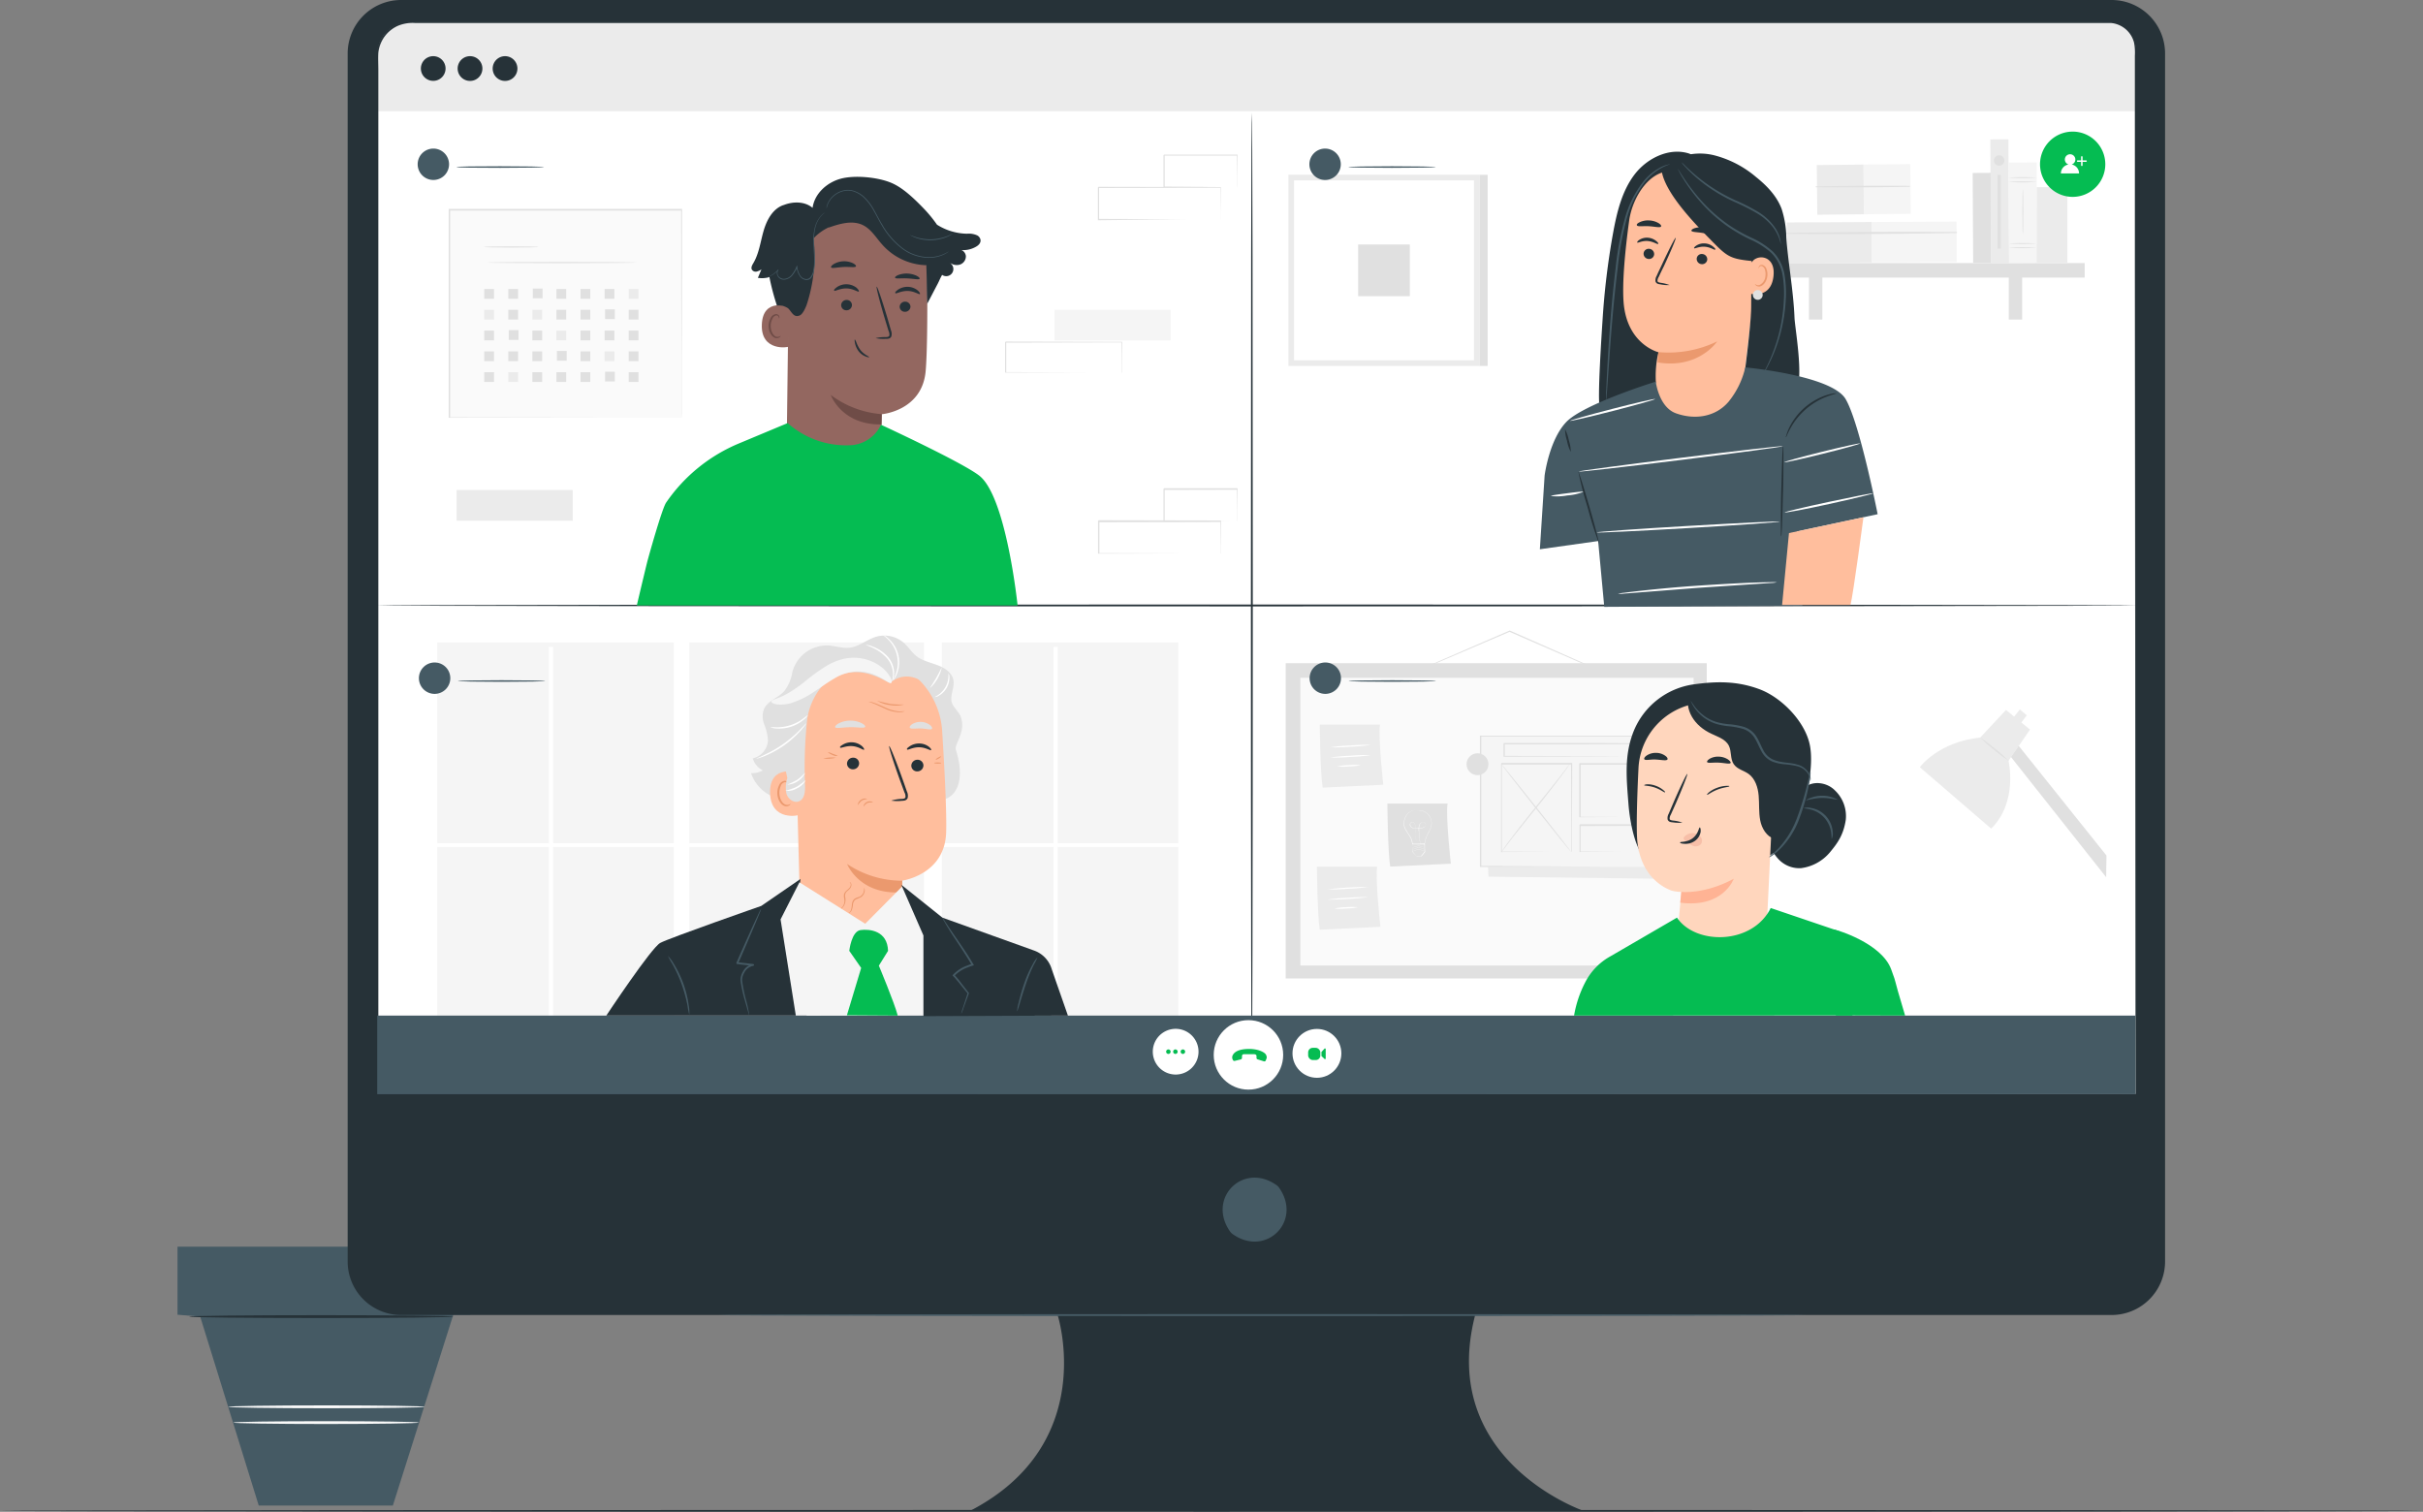 <?xml version="1.0" encoding="UTF-8"?> <svg xmlns="http://www.w3.org/2000/svg" viewBox="0 0 679.38 423.87"><rect x="0" y="0" width="679.38" height="423.87" fill="#808080" stroke="none"/> <defs> <style>.cls-1{fill:#263238;}.cls-2{fill:#455a64;}.cls-3{fill:#fafafa;}.cls-4{fill:#fff;}.cls-5{fill:#ebebeb;}.cls-6{fill:#e0e0e0;}.cls-7{fill:#f5f5f5;}.cls-8{fill:#05bc52;}.cls-9{fill:#ffd6bd;}.cls-10{fill:#ffb394;}.cls-11{fill:#f7bfa8;}.cls-12{fill:#ffbe9d;}.cls-13{fill:#eb996e;}.cls-14{fill:#936760;}.cls-15{fill:#6f4c47;}</style> </defs> <title>Ресурс 91</title> <g id="Слой_2" data-name="Слой 2"> <g id="Plant"> <path class="cls-1" d="M679.38,423.61c0,.15-152.1.26-339.67.26S0,423.76,0,423.61s152.06-.26,339.71-.26S679.38,423.47,679.38,423.61Z"></path> <polygon class="cls-2" points="131.87 349.54 131.87 368.62 127.1 368.62 110.15 422.13 72.55 422.13 56.13 369.15 49.77 368.62 49.77 349.54 131.87 349.54"></polygon> <path class="cls-1" d="M53,369.15c0,.22,16.6.4,37.07.4s37.08-.18,37.08-.4-16.59-.4-37.08-.4S53,368.93,53,369.15Z"></path> <path class="cls-3" d="M65.43,398.86c0,.22,11.65.4,26,.4s26-.18,26-.4-11.65-.39-26-.39S65.43,398.64,65.43,398.86Z"></path> <path class="cls-3" d="M64,394.44c0,.22,12.34.4,27.56.4s27.57-.18,27.57-.4-12.34-.4-27.57-.4S64,394.22,64,394.44Z"></path> <path class="cls-1" d="M592.06,0H112.48a15,15,0,0,0-15,15V353.7a15,15,0,0,0,15,15H296.54s11.71,36.2-24.58,54.93h172.1s-41-14.05-30.44-54.93H592.06a15,15,0,0,0,15-15V15A15,15,0,0,0,592.06,0Z"></path> <path class="cls-2" d="M358.67,333.05c6.53,9.32-3.68,19.53-13,13a3.38,3.38,0,0,1-.8-.8c-6.5-9.32,3.69-19.52,13-13A3,3,0,0,1,358.67,333.05Z"></path> <path class="cls-4" d="M115.47,6.21H589.08a9.7,9.7,0,0,1,9.7,9.7v290.8a0,0,0,0,1,0,0h-493a0,0,0,0,1,0,0V15.9A9.7,9.7,0,0,1,115.47,6.21Z"></path> <path class="cls-5" d="M114.92,6.21H591.26a7.52,7.52,0,0,1,7.52,7.52V31.18a0,0,0,0,1,0,0h-493a0,0,0,0,1,0,0V15.36A9.15,9.15,0,0,1,114.92,6.21Z"></path> <path class="cls-1" d="M124.93,19.21a3.46,3.46,0,1,1-3.46-3.46A3.46,3.46,0,0,1,124.93,19.21Z"></path> <path class="cls-1" d="M135.26,19.21a3.47,3.47,0,1,1-3.46-3.46A3.46,3.46,0,0,1,135.26,19.21Z"></path> <path class="cls-1" d="M145.08,19.21a3.47,3.47,0,1,1-3.47-3.46A3.47,3.47,0,0,1,145.08,19.21Z"></path> <path class="cls-2" d="M506.32,368.72c0,.16-68.24.29-152.41.29s-152.42-.13-152.42-.29,68.23-.28,152.42-.28S506.32,368.56,506.32,368.72Z"></path> <path class="cls-6" d="M449.88,188.58s-.05,0-.14,0l-.4-.16-1.53-.63-5.59-2.39-18.38-8-.64-.28h.13l-18,7.7-5.45,2.29-1.48.61-.53.19a3.59,3.59,0,0,1,.5-.25l1.46-.67,5.41-2.38,18-7.8.07,0,.07,0,.63.28,18.35,8.1,5.54,2.49,1.5.69.39.19Z"></path> <rect class="cls-6" x="360.49" y="185.94" width="118.07" height="88.4"></rect> <rect class="cls-3" x="364.61" y="190.05" width="110.25" height="80.66"></rect> <path class="cls-6" d="M389,225.3s.11,13.54.8,17.67l17-.81s-1.49-13.31-.92-16.86Z"></path> <path class="cls-4" d="M397.33,227.21h.25a4.71,4.71,0,0,1,.7,0,3.89,3.89,0,0,1,1.08.32,3.56,3.56,0,0,1,1.18.93,3.66,3.66,0,0,1,.63,3.74,6.41,6.41,0,0,1-.47,1c-.19.35-.39.69-.55,1.06a9.05,9.05,0,0,0-.68,2.41v.06h0l-1.68,0-1.76,0h-.06v-.07a5,5,0,0,0-.81-2.32c-.2-.35-.43-.67-.64-1a11.07,11.07,0,0,1-.59-1,3.2,3.2,0,0,1-.27-2.06,4.45,4.45,0,0,1,.66-1.7,3.17,3.17,0,0,1,1.1-1,4,4,0,0,1,1-.4,4.63,4.63,0,0,1,.7-.12h.18l-.18,0a4.53,4.53,0,0,0-.68.13,4.14,4.14,0,0,0-1,.42,3.14,3.14,0,0,0-1.06,1,4.23,4.23,0,0,0-.63,1.66,3.17,3.17,0,0,0,.27,2c.16.32.38.62.59,1s.44.65.64,1a5.08,5.08,0,0,1,.84,2.38l-.06-.06,1.76,0,1.67,0-.06.06a9.26,9.26,0,0,1,.7-2.45,11.76,11.76,0,0,1,.55-1.06,5.62,5.62,0,0,0,.48-1,3.91,3.91,0,0,0,.18-2,3.87,3.87,0,0,0-.78-1.6,3.44,3.44,0,0,0-1.14-.93,3.78,3.78,0,0,0-1.05-.33,5.93,5.93,0,0,0-.7-.06h-.25Z"></path> <path class="cls-4" d="M398.2,236.64v0l0-.16c0-.14-.06-.34-.1-.6-.07-.53-.19-1.29-.26-2.24,0-.24,0-.49-.05-.75s0-.53,0-.81a2.33,2.33,0,0,1,.19-.85,1.29,1.29,0,0,1,.65-.65.85.85,0,0,1,.92.18.6.6,0,0,1,.2.46.85.85,0,0,1-.17.49,1.2,1.2,0,0,1-.41.33,1.78,1.78,0,0,1-.51.16,5.31,5.31,0,0,1-1.07.13,6.51,6.51,0,0,1-1.08-.05,2.29,2.29,0,0,1-.51-.15,1.18,1.18,0,0,1-.42-.31,1,1,0,0,1-.25-.45.78.78,0,0,1,.06-.5.7.7,0,0,1,.35-.35.69.69,0,0,1,.49,0,.9.9,0,0,1,.36.31,1.4,1.4,0,0,1,.18.42,4.4,4.4,0,0,1,.08.87q0,.84.09,1.56c0,.95.08,1.71.11,2.25,0,.26,0,.47,0,.61v.16s0-.09,0-.16l0-.61c0-.53-.08-1.3-.13-2.25q0-.72-.09-1.56a4.91,4.91,0,0,0-.09-.85,1,1,0,0,0-.17-.41.87.87,0,0,0-.34-.29.58.58,0,0,0-.45,0,.64.64,0,0,0-.33.32.75.75,0,0,0,0,.47.9.9,0,0,0,.23.43,1.6,1.6,0,0,0,.91.44,7.6,7.6,0,0,0,1.07,0,5.3,5.3,0,0,0,1.06-.13,1.82,1.82,0,0,0,.5-.16,1.19,1.19,0,0,0,.39-.31.8.8,0,0,0,.16-.46.62.62,0,0,0-.18-.43.83.83,0,0,0-.87-.17,1.29,1.29,0,0,0-.63.63,2.39,2.39,0,0,0-.19.83c0,.28,0,.55,0,.81s0,.51,0,.74c.07.95.17,1.72.24,2.24l.09.61,0,.16Z"></path> <path class="cls-4" d="M396,236.73s0,.21,0,.57.05.9.08,1.47l0,0,1.15,1.32-.06,0,1.32-.07-.06,0q.33-.39.66-.81l.33-.4,0,0c0-.77,0-1.5-.05-2.17l.08.07-2.47,0h-.72a1.11,1.11,0,0,1-.26,0l.23,0,.7,0,2.51-.09h.07v.07c0,.67,0,1.41.07,2.18v0l0,0-.33.4q-.33.42-.66.81l0,0h0l-1.33.07h0l0,0L396,238.81v0c0-.58,0-1.09,0-1.51A4.14,4.14,0,0,1,396,236.73Z"></path> <path class="cls-4" d="M399.38,238.65l-.13-.06-.34-.13a3.29,3.29,0,0,0-1.19-.19,3.45,3.45,0,0,0-1.18.26,2.23,2.23,0,0,0-.34.16l-.12.06s0,0,.11-.08l.33-.18a3.55,3.55,0,0,1,1.19-.27,3.31,3.31,0,0,1,1.21.2l.34.15C399.34,238.62,399.38,238.64,399.38,238.65Z"></path> <path class="cls-4" d="M399.38,238.12l-.13-.06-.34-.13a3.31,3.31,0,0,0-1.19-.18,3.35,3.35,0,0,0-1.19.25l-.33.16-.12.06.11-.08a2.44,2.44,0,0,1,.33-.17,3.12,3.12,0,0,1,2.4-.08,2.23,2.23,0,0,1,.34.16Z"></path> <path class="cls-4" d="M399.35,237.61s-.05,0-.13-.05l-.34-.14a3.61,3.61,0,0,0-1.2-.18,3.56,3.56,0,0,0-1.18.26l-.33.15-.12.06a.46.46,0,0,1,.11-.07,2.89,2.89,0,0,1,.33-.18,3.08,3.08,0,0,1,1.19-.27,3.31,3.31,0,0,1,1.21.2l.34.15Z"></path> <path class="cls-5" d="M370.05,203.16s.12,13.54.81,17.67l17-.8s-1.49-13.31-.92-16.87Z"></path> <path class="cls-4" d="M384.36,208.85a49.42,49.42,0,0,1-5.69.51,48.42,48.42,0,0,1-5.71.17,50,50,0,0,1,5.69-.51A48.45,48.45,0,0,1,384.36,208.85Z"></path> <path class="cls-4" d="M384.37,211.72a48.81,48.81,0,0,1-5.69.5,49.93,49.93,0,0,1-5.71.18,49.42,49.42,0,0,1,5.69-.51A46,46,0,0,1,384.37,211.72Z"></path> <path class="cls-4" d="M381.48,214.53a15.63,15.63,0,0,1-3.24.36,16,16,0,0,1-3.25,0,16.31,16.31,0,0,1,3.23-.36A16.07,16.07,0,0,1,381.48,214.53Z"></path> <path class="cls-5" d="M369.25,243s.11,13.54.8,17.67l17-.81s-1.49-13.31-.91-16.86Z"></path> <path class="cls-4" d="M383.56,248.68a47.15,47.15,0,0,1-5.69.51,49.91,49.91,0,0,1-5.71.18,98.72,98.72,0,0,1,11.4-.69Z"></path> <path class="cls-4" d="M383.56,251.55a98.72,98.72,0,0,1-11.39.69,49.39,49.39,0,0,1,5.68-.51A49.93,49.93,0,0,1,383.56,251.55Z"></path> <path class="cls-4" d="M380.68,254.37a16.62,16.62,0,0,1-3.24.36,16.1,16.1,0,0,1-3.26,0,15.75,15.75,0,0,1,3.24-.36A16.1,16.1,0,0,1,380.68,254.37Z"></path> <polygon class="cls-5" points="415.66 206.75 417.34 245.8 466.1 246.39 463.91 207.26 415.66 206.75"></polygon> <rect class="cls-7" x="415.09" y="206.47" width="48.43" height="36.57"></rect> <path class="cls-6" d="M463.52,243s0-.24,0-.68,0-1.1,0-2c0-1.72,0-4.21,0-7.4,0-6.38,0-15.5-.07-26.54l.13.14-48.42,0h0l.17-.17c0,13.15,0,25.6,0,36.57l-.15-.15L450,243l9.93,0,2.64,0H460l-9.9,0-35,.08h-.15V243c0-11,0-23.42,0-36.57v-.17h.17l48.42,0h.14v.14c0,11.07-.05,20.23-.07,26.62,0,3.18,0,5.67,0,7.37,0,.84,0,1.48,0,1.93S463.52,243,463.52,243Z"></path> <rect class="cls-7" x="420.94" y="214.22" width="19.63" height="24.71"></rect> <path class="cls-6" d="M440.57,238.92a.55.55,0,0,1,0-.12v-.35c0-.33,0-.78,0-1.35,0-1.2,0-2.91,0-5.07,0-4.35,0-10.51-.07-17.81l.15.15H420.94l.16-.16h0v13.11c0,4.15,0,8,0,11.57l-.13-.13,14.21.07,4,0,1.06,0h.37a2.14,2.14,0,0,1-.34,0h-1l-3.95,0-14.3.07h-.14v-.14c0-3.53,0-7.42,0-11.57,0-2.07,0-4.21,0-6.41v-6.7h0l.17-.17,19.63,0h.15v.15c0,7.34-.06,13.53-.08,17.9,0,2.15,0,3.85,0,5,0,.56,0,1,0,1.32v.34C440.57,238.89,440.57,238.93,440.57,238.92Z"></path> <rect class="cls-7" x="421.69" y="208.56" width="37.62" height="3.56"></rect> <path class="cls-6" d="M459.31,212.12a2.17,2.17,0,0,1,0-.24c0-.17,0-.4,0-.69,0-.62,0-1.5,0-2.63l.07.07c-6.34.06-20.81.1-37.62.1h0l.17-.17h0v1.78c0,.6,0,1.19,0,1.75l-.16-.16,26.67.07,8,.05,2.18,0h.77s-.05,0-.18,0l-.55,0-2.14,0-8,.05-26.79.07h-.17v-3.7h0c.08-.07-.16.17.17-.16h0c16.81,0,31.28,0,37.62.1h.07v.06c0,1.15,0,2,0,2.67,0,.28,0,.5,0,.67S459.32,212.13,459.31,212.12Z"></path> <rect class="cls-7" x="442.97" y="214.22" width="16.34" height="14.89"></rect> <path class="cls-6" d="M459.31,229.11s0-.11,0-.29,0-.47,0-.81c0-.73,0-1.75,0-3,0-2.62,0-6.32-.07-10.76l.14.14-16.34,0s.32-.31.17-.16h0v4c0,1.3,0,2.59,0,3.84,0,2.5,0,4.86,0,7.05L443,229l11.79.07,3.34,0,.89,0a2,2,0,0,1,.32,0H459l-.87,0-3.31,0-11.88.07h-.14v-.14c0-2.19,0-4.55,0-7.05v-7.83h0l.16-.17,16.34,0h.14v.15c0,4.47-.05,8.2-.07,10.85,0,1.27,0,2.28,0,3v.78A1.33,1.33,0,0,1,459.31,229.11Z"></path> <rect class="cls-7" x="442.97" y="231.44" width="16.34" height="7.48"></rect> <path class="cls-6" d="M459.31,238.92s0-.19,0-.54,0-.88,0-1.5c0-1.32,0-3.17-.07-5.44l.12.12-16.34.05.17-.17h0v3.83c0,1.25,0,2.46,0,3.62l-.16-.15,11.69.07,3.4,0,.92,0,.33,0a.83.83,0,0,1-.29,0l-.89,0-3.37,0-11.79.07h-.16v-7.61h0s.31-.31.16-.17l16.34,0h.12v.12c0,2.3-.05,4.17-.06,5.51,0,.62,0,1.11,0,1.48A2.83,2.83,0,0,1,459.31,238.92Z"></path> <path class="cls-4" d="M440.08,214.26c-6.07,8.39-13.07,16.27-19.14,24.66"></path> <path class="cls-6" d="M420.94,238.92a1,1,0,0,1,.16-.27l.51-.75c.45-.66,1.12-1.58,2-2.71,1.68-2.27,4.1-5.34,6.8-8.7s5.14-6.41,6.88-8.64l2.05-2.64c.22-.29.41-.52.56-.71s.2-.25.21-.24,0,.1-.16.27l-.51.76c-.45.65-1.12,1.57-2,2.71-1.68,2.27-4.1,5.34-6.8,8.7s-5.14,6.4-6.88,8.63L421.71,238l-.56.72C421,238.85,421,238.93,420.94,238.92Z"></path> <line class="cls-4" x1="420.94" y1="214.22" x2="440.57" y2="238.92"></line> <path class="cls-6" d="M440.57,238.92c-.07.06-4.53-5.42-9.95-12.25s-9.76-12.4-9.68-12.45,4.52,5.42,9.94,12.25S440.64,238.87,440.57,238.92Z"></path> <circle class="cls-6" cx="414.27" cy="214.27" r="3.07"></circle> <path class="cls-6" d="M467.57,206.81a3.07,3.07,0,1,1-3.07-3.07A3.07,3.07,0,0,1,467.57,206.81Z"></path> <rect class="cls-7" x="122.6" y="237.48" width="31.3" height="62.05"></rect> <rect class="cls-7" x="155.1" y="237.48" width="33.82" height="62.05"></rect> <polygon class="cls-7" points="193.26 236.41 228.88 236.41 228.88 181.37 230.08 181.37 230.08 236.41 259.07 236.41 259.07 180.15 193.26 180.15 193.26 236.41"></polygon> <rect class="cls-7" x="230.08" y="237.48" width="28.99" height="62.05"></rect> <polygon class="cls-7" points="153.9 236.41 153.9 181.37 155.1 181.37 155.1 236.41 188.93 236.41 188.93 180.15 122.6 180.15 122.6 236.41 153.9 236.41"></polygon> <rect class="cls-7" x="193.26" y="237.48" width="35.62" height="62.05"></rect> <rect class="cls-7" x="264.08" y="237.48" width="31.3" height="62.05"></rect> <rect class="cls-7" x="296.58" y="237.48" width="33.82" height="62.05"></rect> <polygon class="cls-7" points="295.38 236.41 295.38 181.37 296.58 181.37 296.58 236.41 330.4 236.41 330.4 180.15 264.08 180.15 264.08 236.41 295.38 236.41"></polygon> <rect class="cls-6" x="553.18" y="48.52" width="5.07" height="25.24" transform="translate(-0.32 2.97) rotate(-0.31)"></rect> <rect class="cls-5" x="509.21" y="48.61" width="13.13" height="13.93" transform="matrix(1, -0.01, 0.01, 1, -0.29, 2.76)"></rect> <rect class="cls-7" x="522.28" y="48.54" width="13.13" height="13.93" transform="matrix(1, -0.01, 0.01, 1, -0.29, 2.83)"></rect> <path class="cls-6" d="M509.19,52.5q13.09.11,26.21-.13a.14.14,0,0,0,0-.27c-8.72-.05-17.47,0-26.2.16a.12.12,0,0,0,0,.24Z"></path> <rect class="cls-5" x="501.01" y="62.34" width="23.86" height="11.35" transform="translate(-0.36 2.75) rotate(-0.31)"></rect> <rect class="cls-7" x="524.76" y="62.21" width="23.86" height="11.35" transform="translate(-0.36 2.88) rotate(-0.31)"></rect> <path class="cls-6" d="M501,65.56c15.85.18,31.76,0,47.61-.23a.14.14,0,0,0,0-.28C532.75,65,516.85,65,501,65.32a.12.12,0,1,0,0,.24Z"></path> <rect class="cls-6" x="492.07" y="73.76" width="92.45" height="4.07"></rect> <rect class="cls-6" x="507.21" y="75.72" width="3.75" height="13.88"></rect> <rect class="cls-6" x="563.24" y="75.72" width="3.75" height="13.88"></rect> <rect class="cls-5" x="558.15" y="39.11" width="5.07" height="34.71" transform="translate(-0.29 3) rotate(-0.31)"></rect> <rect class="cls-7" x="563.25" y="45.58" width="7.88" height="28.13" transform="translate(-0.31 3.05) rotate(-0.31)"></rect> <path class="cls-6" d="M571,51a55.51,55.51,0,0,1-7.88,0A55.51,55.51,0,0,1,571,51Z"></path> <path class="cls-6" d="M571,49.8a55.51,55.51,0,0,1-7.88,0,55.51,55.51,0,0,1,7.88,0Z"></path> <path class="cls-6" d="M571,69.46a59.77,59.77,0,0,1-7.88,0,55.51,55.51,0,0,1,7.88,0Z"></path> <path class="cls-6" d="M571,68.28a59.77,59.77,0,0,1-7.88,0,55.51,55.51,0,0,1,7.88,0Z"></path> <path class="cls-6" d="M567.19,65.7c-.08,0-.14-2.84-.14-6.34s.06-6.34.14-6.34.13,2.84.13,6.34S567.26,65.7,567.19,65.7Z"></path> <rect class="cls-5" x="571.09" y="52.47" width="8.58" height="21.23"></rect> <path class="cls-6" d="M562,45a1.46,1.46,0,1,1-1.46-1.46A1.46,1.46,0,0,1,562,45Z"></path> <rect class="cls-6" x="560.07" y="49.04" width="0.9" height="20.65"></rect> <rect class="cls-3" x="126" y="58.9" width="65.1" height="58.24"></rect> <path class="cls-6" d="M191.1,117.14s0-.37,0-1.08,0-1.76,0-3.12c0-2.74,0-6.73,0-11.83C191,90.94,191,76.4,191,58.9l.15.14-65.1,0h0l.17-.17c0,21.19,0,41.13,0,58.24L126,117l47.09.07,13.28,0,3.51,0h0l-3.49,0-13.25,0-47.18.07h-.15v-.15c0-17.11,0-37,0-58.24v-.18H126l65.1,0h.15v.15c0,17.54-.06,32.11-.08,42.31,0,5.08,0,9.06,0,11.79,0,1.35,0,2.38,0,3.09S191.1,117.14,191.1,117.14Z"></path> <path class="cls-6" d="M151,69.24c0,.1-3.43.18-7.65.18s-7.66-.08-7.66-.18,3.43-.17,7.66-.17S151,69.15,151,69.24Z"></path> <path class="cls-6" d="M178.55,73.62c0,.09-9.42.17-21,.17s-21-.08-21-.17,9.41-.18,21-.18S178.55,73.52,178.55,73.62Z"></path> <rect class="cls-6" x="135.77" y="81.03" width="2.74" height="2.74"></rect> <rect class="cls-6" x="142.52" y="81.03" width="2.74" height="2.74"></rect> <rect class="cls-6" x="149.39" y="80.9" width="2.74" height="2.74"></rect> <rect class="cls-6" x="156.02" y="81.03" width="2.74" height="2.74"></rect> <rect class="cls-6" x="162.77" y="81.03" width="2.74" height="2.74"></rect> <rect class="cls-6" x="169.52" y="81.03" width="2.74" height="2.74"></rect> <rect class="cls-5" x="176.28" y="81.03" width="2.74" height="2.74"></rect> <rect class="cls-5" x="135.77" y="86.86" width="2.74" height="2.74"></rect> <rect class="cls-6" x="142.52" y="86.86" width="2.74" height="2.74"></rect> <rect class="cls-5" x="149.27" y="86.86" width="2.74" height="2.74"></rect> <rect class="cls-6" x="156.02" y="86.86" width="2.74" height="2.74"></rect> <rect class="cls-6" x="162.77" y="86.86" width="2.74" height="2.74"></rect> <rect class="cls-6" x="169.65" y="86.73" width="2.74" height="2.74"></rect> <rect class="cls-6" x="176.28" y="86.86" width="2.74" height="2.74"></rect> <rect class="cls-6" x="135.77" y="92.69" width="2.74" height="2.74"></rect> <rect class="cls-6" x="142.64" y="92.56" width="2.74" height="2.74"></rect> <rect class="cls-6" x="149.27" y="92.69" width="2.74" height="2.74"></rect> <rect class="cls-5" x="156.02" y="92.69" width="2.74" height="2.74"></rect> <rect class="cls-6" x="162.77" y="92.69" width="2.74" height="2.74"></rect> <rect class="cls-6" x="169.52" y="92.69" width="2.74" height="2.74"></rect> <rect class="cls-6" x="176.28" y="92.69" width="2.74" height="2.74"></rect> <rect class="cls-6" x="135.77" y="98.52" width="2.74" height="2.74"></rect> <rect class="cls-6" x="142.52" y="98.52" width="2.74" height="2.74"></rect> <rect class="cls-6" x="149.27" y="98.52" width="2.74" height="2.74"></rect> <rect class="cls-6" x="156.15" y="98.39" width="2.74" height="2.74"></rect> <rect class="cls-6" x="162.77" y="98.52" width="2.74" height="2.74"></rect> <rect class="cls-5" x="169.52" y="98.52" width="2.74" height="2.74"></rect> <rect class="cls-6" x="176.28" y="98.52" width="2.74" height="2.74"></rect> <rect class="cls-6" x="135.77" y="104.35" width="2.74" height="2.74"></rect> <rect class="cls-5" x="142.52" y="104.35" width="2.74" height="2.74"></rect> <rect class="cls-6" x="149.27" y="104.35" width="2.74" height="2.74"></rect> <rect class="cls-6" x="156.02" y="104.35" width="2.74" height="2.74"></rect> <rect class="cls-6" x="162.77" y="104.35" width="2.74" height="2.74"></rect> <rect class="cls-6" x="169.65" y="104.22" width="2.74" height="2.74"></rect> <rect class="cls-6" x="176.28" y="104.35" width="2.74" height="2.74"></rect> <rect class="cls-7" x="295.69" y="86.84" width="32.55" height="8.61"></rect> <path class="cls-6" d="M314.48,104.52s0,0,0-.15v-.45c0-.4,0-1,0-1.69,0-1.49,0-3.62-.05-6.32l.1.1-32.56.07.17-.17h0v4.35c0,1.43,0,2.85,0,4.23l-.16-.16,23.2.07,6.85,0,1.85,0h.66s-.05,0-.15,0h-.47l-1.82,0-6.81,0-23.31.07h-.16V95.94h0c.33-.33.09-.09.16-.17l32.56.07h.1v.1c0,2.72-.05,4.88-.06,6.38,0,.71,0,1.27,0,1.67v.43C314.48,104.48,314.48,104.53,314.48,104.52Z"></path> <rect class="cls-5" x="128.04" y="137.39" width="32.55" height="8.61"></rect> <path class="cls-6" d="M342.23,61.59a1.08,1.08,0,0,1,0-.16c0-.12,0-.28,0-.47,0-.42,0-1,0-1.78,0-1.56,0-3.8-.06-6.63l.11.1L308,52.72c.08-.08-.18.17.17-.17h0v9l-.17-.17,24.36.08,7.2,0,1.94,0h0l-1.9,0-7.16,0L308,61.76h-.17v-.17c0-1.45,0-2.94,0-4.45V52.56h0l.18-.18,34.19.07h.11v.11c0,2.85,0,5.12-.06,6.7,0,.75,0,1.33,0,1.75,0,.18,0,.33,0,.45A.66.66,0,0,1,342.23,61.59Z"></path> <path class="cls-6" d="M346.87,52.55a.83.83,0,0,1,0-.18c0-.13,0-.28,0-.48,0-.44,0-1,0-1.81,0-1.59,0-3.83-.07-6.58l.13.13-20.55,0c-.15.16.21-.21.18-.17h0v1.16c0,.4,0,.79,0,1.18v6.69l-.17-.17,14.7.08,4.28,0,1.15,0a2.08,2.08,0,0,1,.42,0l-.38,0-1.12,0-4.24,0-14.81.08h-.16v-.16c0-1.41,0-2.88,0-4.39V43.52h0l.17-.17,20.55,0H347v.12c0,2.79-.05,5-.07,6.66,0,.75,0,1.34,0,1.78S346.87,52.55,346.87,52.55Z"></path> <path class="cls-6" d="M342.23,155.29a1.33,1.33,0,0,1,0-.17c0-.12,0-.27,0-.46,0-.43,0-1,0-1.78,0-1.56,0-3.81-.06-6.64l.11.11-34.19.07c.08-.08-.18.17.17-.18h0v9l-.17-.17,24.36.08,7.2,0,1.94,0h0l-1.9,0-7.16,0-24.48.08h-.17v-.17c0-1.46,0-2.94,0-4.45v-4.58h0c.35-.35.1-.09.18-.17l34.19.07h.11v.1c0,2.86,0,5.13-.06,6.7,0,.75,0,1.34,0,1.76,0,.18,0,.33,0,.44A.85.85,0,0,1,342.23,155.29Z"></path> <path class="cls-6" d="M346.87,146.24s0-.06,0-.17,0-.29,0-.48c0-.44,0-1.05,0-1.81,0-1.59,0-3.83-.07-6.58l.13.12-20.55.05c-.15.16.21-.21.18-.17h0v1.17c0,.39,0,.79,0,1.17v6.69l-.17-.16,14.7.08,4.28,0,1.15,0,.42,0a1.59,1.59,0,0,1-.38,0l-1.12,0-4.24.05-14.81.08h-.16v-.17c0-1.4,0-2.87,0-4.38v-4.65h0s.33-.33.17-.18l20.55,0H347v.13c0,2.78-.05,5.05-.07,6.65,0,.76,0,1.35,0,1.79S346.87,146.25,346.87,146.24Z"></path> <rect class="cls-5" x="361.25" y="48.99" width="53.61" height="53.61"></rect> <rect class="cls-4" x="362.83" y="50.57" width="50.45" height="50.45"></rect> <rect class="cls-6" x="380.81" y="68.55" width="14.49" height="14.49"></rect> <rect class="cls-6" x="414.86" y="49.01" width="2.26" height="53.59"></rect> <polyline class="cls-6" points="590.63 239.87 565.96 209.04 565.68 209.46 563.81 212.19 590.54 245.95"></polyline> <polygon class="cls-5" points="566.51 202.91 568.28 200.56 566.35 198.9 564.48 201.26 566.51 202.91"></polygon> <path class="cls-5" d="M569.19,204.55l-6.74-5.5-7.21,7.74c-11.81,1.22-16.94,8.32-16.94,8.32l20,17.22c7.62-7.52,4.86-19,4.86-19Z"></path> <path class="cls-6" d="M563.2,213.3a35.36,35.36,0,0,1-4.1-3.1,34.33,34.33,0,0,1-3.86-3.41,65.44,65.44,0,0,1,8,6.51Z"></path> <path class="cls-1" d="M351,306.53c-.15,0-.26-61.55-.26-137.46S350.83,31.6,351,31.6s.26,61.54.26,137.47S351.12,306.53,351,306.53Z"></path> <path class="cls-1" d="M599.33,169.76c0,.14-110.62.26-247.05.26s-247.07-.12-247.07-.26,110.6-.26,247.07-.26S599.33,169.61,599.33,169.76Z"></path> <path class="cls-1" d="M598.77,306.71c0-1.44-.07-88.46-.18-231.37q0-26.79,0-56.07V15.61a15,15,0,0,0-.22-3.62,7.35,7.35,0,0,0-4.65-5.14,7,7,0,0,0-1.76-.4c-.6,0-1.23,0-1.86,0H547.8l-134.16,0H116.44a10.62,10.62,0,0,0-4.88.79,9.34,9.34,0,0,0-5.48,7.54c-.1,1.58,0,3.26,0,4.89V163.46c0,49.66,0,97.58,0,143.25l-.24-.25,493,.25-493,.24h-.24v-.24c0-45.67,0-93.59,0-143.25q0-37.23,0-75.71V19.69c0-1.65-.05-3.26,0-5a9.94,9.94,0,0,1,1.78-4.68,9.76,9.76,0,0,1,4-3.27A11.21,11.21,0,0,1,116.44,6h149L413.64,6,547.8,6h42.28c.63,0,1.25,0,1.9,0a8.49,8.49,0,0,1,1.86.42,7.75,7.75,0,0,1,4.9,5.44,15,15,0,0,1,.23,3.71v3.67q0,29.27,0,56.11C598.84,218.27,598.77,305.27,598.77,306.71Z"></path> <path class="cls-2" d="M125.91,46.05a4.4,4.4,0,1,1-4.4-4.39A4.4,4.4,0,0,1,125.91,46.05Z"></path> <path class="cls-2" d="M152.51,46.84c0,.12-5.48.22-12.24.22S128,47,128,46.84s5.48-.22,12.24-.22S152.51,46.72,152.51,46.84Z"></path> <path class="cls-2" d="M375.94,46.05a4.4,4.4,0,1,1-4.39-4.39A4.4,4.4,0,0,1,375.94,46.05Z"></path> <path class="cls-2" d="M402.55,46.84c0,.12-5.48.22-12.24.22s-12.25-.1-12.25-.22,5.48-.22,12.25-.22S402.55,46.72,402.55,46.84Z"></path> <path class="cls-2" d="M376,190.15a4.4,4.4,0,1,1-4.39-4.4A4.39,4.39,0,0,1,376,190.15Z"></path> <path class="cls-2" d="M402.63,190.94c0,.12-5.48.22-12.24.22s-12.25-.1-12.25-.22,5.48-.22,12.25-.22S402.63,190.82,402.63,190.94Z"></path> <path class="cls-2" d="M126.26,190.15a4.4,4.4,0,1,1-4.4-4.4A4.39,4.39,0,0,1,126.26,190.15Z"></path> <path class="cls-2" d="M152.86,190.94c0,.12-5.48.22-12.24.22s-12.24-.1-12.24-.22,5.48-.22,12.24-.22S152.86,190.82,152.86,190.94Z"></path> <path class="cls-8" d="M581.19,55.2h0A9.15,9.15,0,0,1,572,46.05h0a9.15,9.15,0,0,1,9.15-9.15h0a9.15,9.15,0,0,1,9.15,9.15h0A9.15,9.15,0,0,1,581.19,55.2Z"></path> <path class="cls-4" d="M580.87,46.12a1.47,1.47,0,1,0-.88,0,2.55,2.55,0,0,0-2.14,2.51h5.09A2.54,2.54,0,0,0,580.87,46.12Z"></path> <path class="cls-4" d="M583.72,46.55a.21.21,0,0,1-.21-.21V44a.21.21,0,0,1,.21-.21.21.21,0,0,1,.21.21v2.34A.21.21,0,0,1,583.72,46.55Z"></path> <path class="cls-4" d="M584.9,45.38h-2.35a.21.21,0,0,1-.21-.21.22.22,0,0,1,.21-.21h2.35a.22.22,0,0,1,.21.21A.21.21,0,0,1,584.9,45.38Z"></path> <polygon class="cls-2" points="105.77 284.75 105.77 306.79 131.47 306.79 196.19 306.79 598.77 306.79 598.77 284.75 105.77 284.75"></polygon> <circle class="cls-4" cx="369.25" cy="295.34" r="6.85"></circle> <rect class="cls-8" x="366.79" y="293.79" width="3.42" height="3.42" rx="1.28"></rect> <path class="cls-8" d="M370.52,296.1v-1.16l.86-.92a.19.19,0,0,1,.33.12v2.64a.19.19,0,0,1-.32.13Z"></path> <path class="cls-4" d="M336.05,294.87a6.41,6.41,0,1,1-6.41-6.41A6.41,6.41,0,0,1,336.05,294.87Z"></path> <path class="cls-8" d="M327.6,295.5a.63.63,0,0,1-.63-.63.63.63,0,1,1,1.26,0A.63.63,0,0,1,327.6,295.5Z"></path> <path class="cls-8" d="M329.57,295.5a.63.63,0,0,1-.63-.63.63.63,0,1,1,1.26,0A.63.63,0,0,1,329.57,295.5Z"></path> <path class="cls-8" d="M331.67,295.5a.63.63,0,0,1-.63-.63.63.63,0,1,1,1.26,0A.63.63,0,0,1,331.67,295.5Z"></path> <circle class="cls-4" cx="350.05" cy="295.77" r="9.74"></circle> <path class="cls-8" d="M346.21,297.45l1.68-.41a.46.46,0,0,0,.35-.46v-.36s-.07-.61.49-.64c.39,0,2.92,0,2.92,0s.67,0,.66.52v.53a.4.4,0,0,0,.28.38l1.82.57a.4.4,0,0,0,.48-.23l.23-.58a1,1,0,0,0,.06-.34,1.76,1.76,0,0,0-.32-.87c-.36-.48-2.06-1.61-5.31-1.44s-3.77,1.5-3.95,1.82a1.46,1.46,0,0,0-.06.9c0,.08.09.2.14.33A.45.45,0,0,0,346.21,297.45Z"></path> <path class="cls-1" d="M514.49,221.61c-2.18-2.23-6.06-2.82-8.47-.85L495.56,234.7a12.57,12.57,0,0,0,3.11,6.2,8,8,0,0,0,6.32,2.51,12.66,12.66,0,0,0,8.1-4.44c2-2.42,3.78-4.72,4.44-9.09A9.92,9.92,0,0,0,514.49,221.61Z"></path> <path class="cls-2" d="M513.6,235.19c-.1,0,0-.76-.2-1.92a7.66,7.66,0,0,0-5.74-6.3c-1.13-.3-1.88-.28-1.89-.38a3.42,3.42,0,0,1,2-.06,7.32,7.32,0,0,1,6.1,6.69A3.41,3.41,0,0,1,513.6,235.19Z"></path> <path class="cls-2" d="M515.2,224.18c-.06.19-2-.49-4.41-.45s-4.33.79-4.4.6a9,9,0,0,1,8.81-.15Z"></path> <path class="cls-1" d="M507.43,208.77c-1.37-6.52-7.92-13.26-14.18-15.56s-11.95-2.23-18.56-1.3a21.39,21.39,0,0,0-16.48,12.74c-2.86,6.84-2.18,13.36-1.61,20.75.43,5.62,2,12.31,4.1,14.36s1.88,1,4.54,2.15c5.3,2.34,11.12,1.63,16.91,1.42s12.62-1.4,16.71-5.5c3.45-3.46,4.5-5.9,6.2-10.4C507,222.4,508.54,214,507.43,208.77Z"></path> <path class="cls-9" d="M497.49,216.05A18.78,18.78,0,0,0,478.3,197a19.33,19.33,0,0,0-18.89,18.42c-.43,8.78-.66,17.61-.29,20.77,1.11,9.53,7.19,12.66,9.61,13.53a12.72,12.72,0,0,0,2.62.36h0a.06.06,0,0,1,.06.07l-1,11.18c-.24,7.28,4.51,13.26,11.92,13.55s12.58-5.83,12.95-13.13Z"></path> <path class="cls-1" d="M461,220.17c.15.17,1.4.09,3,.64s2.6,1.4,2.8,1.35,0-.28-.47-.67a6.93,6.93,0,0,0-2.2-1.21,6.38,6.38,0,0,0-2.41-.38C461.17,220,461,220.09,461,220.17Z"></path> <path class="cls-1" d="M478.68,222.85c.24,0,1.24-.84,2.92-1.48s3.11-.71,3.25-.88-.21-.17-.83-.15a8.38,8.38,0,0,0-2.65.58,7.79,7.79,0,0,0-2.28,1.3C478.66,222.6,478.56,222.84,478.68,222.85Z"></path> <path class="cls-1" d="M471.73,230.64a11.25,11.25,0,0,0-2.69-.58c-.43-.06-.83-.16-.89-.45a2.23,2.23,0,0,1,.34-1.23l1.4-3.14c1.95-4.48,3.38-8.16,3.2-8.24s-1.91,3.49-3.86,8l-1.35,3.16a2.42,2.42,0,0,0-.29,1.64,1.09,1.09,0,0,0,.67.64,3,3,0,0,0,.72.12A10.39,10.39,0,0,0,471.73,230.64Z"></path> <path class="cls-10" d="M471.42,250.07s6.42.77,14.7-3.68c0,0-2.91,8.28-15,6.7Z"></path> <path class="cls-11" d="M472.26,234.62a3.08,3.08,0,0,1,2.75-1,2.77,2.77,0,0,1,1.85,1.07,1.68,1.68,0,0,1,.05,2,2,2,0,0,1-2.21.46,6.11,6.11,0,0,1-2.08-1.33,1.68,1.68,0,0,1-.46-.5.54.54,0,0,1,0-.61"></path> <path class="cls-1" d="M476.59,232c-.27,0-.35,1.75-1.95,3s-3.53.93-3.56,1.18.42.36,1.23.41a4.54,4.54,0,0,0,3-.88,3.87,3.87,0,0,0,1.53-2.49C476.9,232.41,476.72,232,476.59,232Z"></path> <path class="cls-1" d="M478.65,213.64c.17.43,1.59.1,3.29.19s3.11.5,3.3.08c.09-.19-.18-.59-.77-1a5,5,0,0,0-2.5-.76,4.74,4.74,0,0,0-2.52.55C478.85,213.06,478.57,213.43,478.65,213.64Z"></path> <path class="cls-1" d="M461.05,212.87c.32.44,1.65,0,3.24.09s2.9.4,3.23,0c.14-.21,0-.65-.62-1.07a4.45,4.45,0,0,0-2.59-.8,4.52,4.52,0,0,0-2.61.75C461.12,212.23,460.92,212.66,461.05,212.87Z"></path> <path class="cls-1" d="M474.06,193.18c-2.27,4.83.35,9.68,5.06,12.18,2,1.08,4.62,1.67,5.64,3.74.79,1.6.34,3.66,1.35,5.14s2.82,1.76,4.19,2.76c1.86,1.36,2.61,3.8,2.81,6.1s0,4.64.43,6.9,1.8,4.56,4,5.23c1.39-6.53,2.66-13.17,2.3-19.83s2.28-14.19-2.36-19-17.19-5.59-23.43-3.23"></path> <path class="cls-2" d="M507.55,219a4.53,4.53,0,0,0-.36-1.62,5,5,0,0,0-3.49-2.6,22.13,22.13,0,0,0-3.14-.48,12.58,12.58,0,0,1-3.68-.8,6.22,6.22,0,0,1-3-2.87c-.72-1.26-1.21-2.66-2-3.86a5.82,5.82,0,0,0-3.27-2.43,22.21,22.21,0,0,0-3.95-.72,18.08,18.08,0,0,1-3.67-.73,11.73,11.73,0,0,1-2.92-1.47,11.55,11.55,0,0,1-3.24-3.39,9.14,9.14,0,0,1-.59-1.13,1.45,1.45,0,0,1-.15-.43s.32.53.94,1.42a12.5,12.5,0,0,0,3.29,3.16,11.49,11.49,0,0,0,2.84,1.34,17.85,17.85,0,0,0,3.57.66,21.22,21.22,0,0,1,4.06.7,6.44,6.44,0,0,1,3.62,2.67c.85,1.3,1.34,2.7,2,3.9a5.63,5.63,0,0,0,2.74,2.65c2.32,1,4.77.77,6.69,1.38a5.22,5.22,0,0,1,3.61,2.93,2.94,2.94,0,0,1,.22,1.27A1.11,1.11,0,0,1,507.55,219Z"></path> <path class="cls-2" d="M507.61,216.19a3.16,3.16,0,0,1,0,1.09,26.3,26.3,0,0,1-.44,2.93,58.74,58.74,0,0,1-2.69,9.4,23.56,23.56,0,0,1-5.21,8.29,16.14,16.14,0,0,1-2.27,1.93,3.18,3.18,0,0,1-1,.54c-.07-.09,1.23-1,2.9-2.78a25.76,25.76,0,0,0,4.94-8.2,78.46,78.46,0,0,0,2.84-9.27C507.31,217.7,507.52,216.18,507.61,216.19Z"></path> <path class="cls-8" d="M534.17,284.75c-4-13.24-1.9-7.43-3.9-12.95-2.68-7.39-15.5-11.22-16.24-11.22l-1.6,6.56,2.35,17.56"></path> <path class="cls-8" d="M496.49,254.59c-5.16,10.4-21.14,10.4-26.28,2.69l-18.6,10.81a17.33,17.33,0,0,0-7.19,7.44,31.63,31.63,0,0,0-3.07,9.22l78.06-.05-3.3-23.46Z"></path> <path class="cls-6" d="M213.9,216a5.49,5.49,0,0,1-2.83-3.37,5.48,5.48,0,0,0,4.26-5.12,15,15,0,0,0-1.07-4.48,5.8,5.8,0,0,1,.07-4.5c1.27-2.26,4.08-2.93,5.71-4.94a12.08,12.08,0,0,0,2.14-5.18,10,10,0,0,1,10-7.44c2,.12,4,.86,6,.64,2.73-.31,4.94-2.36,7.58-3.11a8.33,8.33,0,0,1,7.53,1.63c1.46,1.23,2.46,3,4,4.08s3.81,1.62,5.75,2.36,3.92,2.09,4.29,4.14c.39,2.21-1.21,4.57-.32,6.63.42,1,2.05,2.6,2.38,3.59,1.55,4.54-1.93,7.58-1.36,9.37,3,9.45-.67,13.54-3.79,13.89l-39-.83a11,11,0,0,1-14.66-6.58A6.31,6.31,0,0,0,213.9,216Z"></path> <path class="cls-12" d="M223.92,216.69c-.2-.09-8.16-2.57-8,5.6s8.29,6.36,8.3,6.13S223.92,216.69,223.92,216.69Z"></path> <path class="cls-13" d="M221.64,225.36s-.14.1-.38.21a1.43,1.43,0,0,1-1.06,0c-.87-.3-1.61-1.66-1.68-3.13a4.81,4.81,0,0,1,.37-2,1.62,1.62,0,0,1,1.06-1.1.72.72,0,0,1,.84.37c.12.23.07.39.11.41s.17-.14.1-.48a.83.83,0,0,0-.33-.5,1,1,0,0,0-.79-.2,2,2,0,0,0-1.46,1.29,4.71,4.71,0,0,0-.46,2.28c.07,1.65.94,3.17,2.12,3.5a1.51,1.51,0,0,0,1.3-.24C221.63,225.56,221.67,225.37,221.64,225.36Z"></path> <path class="cls-12" d="M265.29,233.36c.17-5.77-.44-17.66-1.12-28.42a22.27,22.27,0,0,0-21.82-20.86l-1.15,0c-12.44.51-18.95,11.36-18.1,23.77l1.08,41L245.47,262l7.5-5.87v-9.22S264.93,245.3,265.29,233.36Z"></path> <path class="cls-13" d="M253,246.94a27.77,27.77,0,0,1-15.49-4.7s3.45,8.79,15.38,7.92Z"></path> <path class="cls-1" d="M258.92,214.59a1.7,1.7,0,0,1-1.67,1.69,1.62,1.62,0,0,1-1.73-1.57,1.7,1.7,0,0,1,1.67-1.69A1.63,1.63,0,0,1,258.92,214.59Z"></path> <path class="cls-1" d="M240.89,214a1.71,1.71,0,0,1-1.67,1.7,1.64,1.64,0,0,1-1.73-1.57,1.7,1.7,0,0,1,1.67-1.69A1.62,1.62,0,0,1,240.89,214Z"></path> <path class="cls-1" d="M261.07,210.31c-.22.21-1.49-.76-3.33-.79s-3.19.87-3.39.64.13-.5.72-.92a4.7,4.7,0,0,1,2.72-.78,4.42,4.42,0,0,1,2.64.9C261,209.8,261.18,210.21,261.07,210.31Z"></path> <path class="cls-1" d="M242.27,210.2c-.23.2-1.44-.86-3.27-1s-3.24.66-3.42.42.15-.49.78-.86a4.68,4.68,0,0,1,2.76-.62,4.54,4.54,0,0,1,2.58,1.07C242.22,209.69,242.38,210.11,242.27,210.2Z"></path> <path class="cls-1" d="M249.88,224.48a11.47,11.47,0,0,1,3-.49c.47,0,.91-.12,1-.44a2.43,2.43,0,0,0-.29-1.4l-1.32-3.59c-1.84-5.11-3.16-9.31-2.95-9.38s1.86,4,3.69,9.12c.45,1.26.87,2.46,1.27,3.61a2.73,2.73,0,0,1,.21,1.85,1.2,1.2,0,0,1-.78.67,3.56,3.56,0,0,1-.8.1A12.61,12.61,0,0,1,249.88,224.48Z"></path> <path class="cls-6" d="M242.58,203.79c-.23.48-2,.06-4.2.1s-4,.45-4.2,0c-.1-.23.25-.67,1-1.08a7,7,0,0,1,3.2-.76,6.92,6.92,0,0,1,3.2.71C242.33,203.13,242.68,203.56,242.58,203.79Z"></path> <path class="cls-6" d="M261.31,204.34c-.33.41-1.58-.05-3.1-.09s-2.82.23-3.1-.21c-.13-.22.08-.63.65-1a4.5,4.5,0,0,1,5,.24C261.29,203.71,261.46,204.14,261.31,204.34Z"></path> <path class="cls-6" d="M251.58,182.54c-4.49-1.95-9.13-1.17-14-.64a22.15,22.15,0,0,0-10.44,3.73c-5,3.44-7.66,9.11-8.14,15.18s.44,11.38,1.76,17.33h0a8.42,8.42,0,0,0-.23,4.47c.47,1.44,2.08,2.63,3.48,2.07,1.65-.65,1.78-2.88,1.7-4.65a127.12,127.12,0,0,1,.57-17.88c.42-4.44,3.15-9.79,6.69-11.78,8-4.41,13.86,0,16.54,1.09,4.41-3.52,9.12-1.25,11.62,2C260.35,188.66,256.07,184.5,251.58,182.54Z"></path> <path class="cls-7" d="M216.27,196.72c0,.27.51.61,1.56.77a10.2,10.2,0,0,0,4.42-.5,23.55,23.55,0,0,0,5.72-2.84c2-1.27,3.92-2.74,6-3.93a13.15,13.15,0,0,1,6-1.94,12.56,12.56,0,0,1,5.09.87c2.87,1.11,4.33,2.69,4.84,2.33.12-.09.16-.27.11-.57a3.71,3.71,0,0,0-.45-1.14,9.51,9.51,0,0,0-3.1-3.22,12.76,12.76,0,0,0-10.58-1.64,17.21,17.21,0,0,0-3.93,1.67,50.28,50.28,0,0,0-6.18,4.43,37.86,37.86,0,0,1-4.64,3.26,22.29,22.29,0,0,1-3.41,1.6C216.82,196.19,216.28,196.41,216.27,196.72Z"></path> <path class="cls-4" d="M216,203.9a4.61,4.61,0,0,0,1.68.35,10.69,10.69,0,0,0,7.72-2.5,4.49,4.49,0,0,0,1.15-1.27,15.91,15.91,0,0,0-1.33,1,12.75,12.75,0,0,1-3.56,1.84,12.58,12.58,0,0,1-4,.6A14.08,14.08,0,0,0,216,203.9Z"></path> <path class="cls-4" d="M212.08,212.72a2.1,2.1,0,0,0,.67-.16,17.58,17.58,0,0,0,1.76-.63,27.75,27.75,0,0,0,10-7.11,18.32,18.32,0,0,0,1.19-1.45,2.31,2.31,0,0,0,.37-.58c-.06,0-.68.71-1.78,1.83a33.17,33.17,0,0,1-9.93,7C213,212.32,212.05,212.66,212.08,212.72Z"></path> <path class="cls-4" d="M242.79,180.77c0,.06.74.32,1.91.87a11.8,11.8,0,0,1,4,2.91,7.13,7.13,0,0,1,1.7,4.54,9,9,0,0,1-.34,2s.14-.16.29-.5a4.8,4.8,0,0,0,.35-1.53,7,7,0,0,0-1.68-4.82,10.85,10.85,0,0,0-4.22-2.91A6.74,6.74,0,0,0,242.79,180.77Z"></path> <path class="cls-4" d="M247.56,178c-.05.06.67.48,1.57,1.42a9.12,9.12,0,0,1,2.09,9.38c-.41,1.24-.88,1.92-.82,2s.16-.14.37-.45a7.72,7.72,0,0,0,.73-1.41,8.83,8.83,0,0,0-2.16-9.69,6.87,6.87,0,0,0-1.26-1C247.76,178,247.57,178,247.56,178Z"></path> <path class="cls-4" d="M220.74,220a5.94,5.94,0,0,0,5-3.25c-.1-.08-.9,1-2.28,1.94A26.89,26.89,0,0,1,220.74,220Z"></path> <path class="cls-4" d="M220.21,221.71a5,5,0,0,0,3.27-.69,5,5,0,0,0,2.43-2.31,18.46,18.46,0,0,1-2.62,1.94A17.51,17.51,0,0,1,220.21,221.71Z"></path> <path class="cls-4" d="M262.14,195.44a2.3,2.3,0,0,0,1.16-.41,5.79,5.79,0,0,0,2.11-2.11,5.87,5.87,0,0,0,.79-2.88,2.2,2.2,0,0,0-.23-1.21c-.06,0,0,.47-.07,1.2a6.51,6.51,0,0,1-2.75,4.75C262.55,195.2,262.11,195.37,262.14,195.44Z"></path> <path class="cls-4" d="M260.83,192.88a11,11,0,0,0,3.21-5.62c-.12,0-.66,1.3-1.55,2.84S260.73,192.8,260.83,192.88Z"></path> <path class="cls-13" d="M232.13,210.87c0,.07.5.5,1.29.81a2.55,2.55,0,0,0,1.49.27,5.59,5.59,0,0,0-1.37-.57A5.47,5.47,0,0,0,232.13,210.87Z"></path> <path class="cls-13" d="M230.84,212.67a9.93,9.93,0,0,0,3.55-.22,10,10,0,0,0-3.55.22Z"></path> <path class="cls-13" d="M261.91,213.92c0,.09.43.17,1,.18s1-.07,1-.16-.44-.17-1-.17S261.91,213.83,261.91,213.92Z"></path> <path class="cls-13" d="M262.37,213c0,.08.42-.06.83-.31s.72-.52.67-.6-.42.07-.84.32S262.32,212.92,262.37,213Z"></path> <path class="cls-13" d="M243.51,196.74s.58.18,1.47.53,2.08.95,3.44,1.55a9.37,9.37,0,0,0,3.71.87,5,5,0,0,0,1.15-.14c.27-.07.4-.14.4-.16a15,15,0,0,1-1.55.07,10.52,10.52,0,0,1-3.58-.94c-1.35-.59-2.56-1.17-3.49-1.46A4.24,4.24,0,0,0,243.51,196.74Z"></path> <path class="cls-13" d="M245.93,196.46a8.75,8.75,0,0,0,3.63,1.23,8.85,8.85,0,0,0,3.83-.13c0-.11-1.71.12-3.78-.2A35.27,35.27,0,0,1,245.93,196.46Z"></path> <path class="cls-13" d="M242.16,226.11c.08,0,.36-.66,1.14-1a3.58,3.58,0,0,1,1.49-.08s-.12-.17-.42-.27a1.76,1.76,0,0,0-1.19.05,1.82,1.82,0,0,0-.91.79C242.13,225.9,242.12,226.1,242.16,226.11Z"></path> <path class="cls-13" d="M240.61,225.74a3.6,3.6,0,0,1,1-1.24,3.83,3.83,0,0,1,1.56-.45s-.18-.14-.51-.17a2.11,2.11,0,0,0-1.23.35,2,2,0,0,0-.82,1C240.55,225.52,240.57,225.73,240.61,225.74Z"></path> <path class="cls-13" d="M237.94,256s.14,0,.34-.13a1.66,1.66,0,0,0,.59-.82,7,7,0,0,0,.29-1.44,1.92,1.92,0,0,1,.74-1.4,14.41,14.41,0,0,0,1.61-.74,2.38,2.38,0,0,0,.85-1.24,1.64,1.64,0,0,0-.07-1.34,4,4,0,0,1-.15,1.27,2.25,2.25,0,0,1-.81,1.07c-.4.31-1,.35-1.61.71a1.68,1.68,0,0,0-.64.76,3.7,3.7,0,0,0-.22.87,7,7,0,0,1-.21,1.4A1.88,1.88,0,0,1,237.94,256Z"></path> <path class="cls-13" d="M235.17,255.13a2,2,0,0,0,1.17-.77A3,3,0,0,0,237,253a2.8,2.8,0,0,0,.06-.92c0-.32-.1-.63-.12-.93a1.77,1.77,0,0,1,.79-1.43,7.83,7.83,0,0,0,.58-.57,1.66,1.66,0,0,0,.35-.65,1.2,1.2,0,0,0-.11-1c-.18-.19-.34-.2-.34-.19s.12.08.23.27a1.06,1.06,0,0,1,0,.9,1.55,1.55,0,0,1-.33.54c-.17.17-.37.34-.58.53a3.16,3.16,0,0,0-.64.67,1.61,1.61,0,0,0-.27,1c0,.35.09.66.12,1a2.85,2.85,0,0,1,0,.83,3.12,3.12,0,0,1-.58,1.3A5.35,5.35,0,0,1,235.17,255.13Z"></path> <path class="cls-1" d="M170,284.75s12.58-19,15.13-20.38S213.45,254,213.45,254l11-7.56L222.66,262l3.5,22.74"></path> <polygon class="cls-7" points="252.97 248.53 242.6 259 224.15 247.38 218.86 257.78 223.14 284.75 262.89 284.52 263.07 266.5 252.97 248.53"></polygon> <path class="cls-8" d="M251.72,284.75c-1-3.77-5.3-14-5.3-14L249,266.6c-.18-5.66-5.14-6.17-7.71-5.83s-3.16,5.83-3.16,5.83l3.33,4.79-4,13.27Z"></path> <path class="cls-1" d="M299.43,284.75l-4.52-12.95a7.93,7.93,0,0,0-5-5.3l-25.66-9.21-11.53-9.21,6.2,14.21,0,22.62Z"></path> <path class="cls-2" d="M193.27,284.52a19.35,19.35,0,0,1-.51-2.56,41.51,41.51,0,0,0-1.64-6,39.6,39.6,0,0,0-2.59-5.67,19.66,19.66,0,0,1-1.26-2.28,10.07,10.07,0,0,1,1.57,2.09,29.64,29.64,0,0,1,2.77,5.69,30.16,30.16,0,0,1,1.51,6.13A10.2,10.2,0,0,1,193.27,284.52Z"></path> <path class="cls-2" d="M285.19,283.53a10,10,0,0,1,.41-2.34,54.06,54.06,0,0,1,1.6-5.52,30.91,30.91,0,0,1,2.34-5.26,7.55,7.55,0,0,1,1.38-2,19.57,19.57,0,0,1-1.06,2.12,46.25,46.25,0,0,0-2.17,5.26C286.24,280.05,285.36,283.57,285.19,283.53Z"></path> <path class="cls-2" d="M269.51,284.29a8.84,8.84,0,0,1,.44-1.61c.36-1.12.83-2.56,1.38-4.29l0,.19-1.88-2.34c-.34-.42-.69-.85-1.06-1.29l-.56-.66-.29-.33-.25-.24-.23-.23.13-.16a10,10,0,0,1,3.93-2.58,14.37,14.37,0,0,1,1.51-.53l-.15.38c-2.21-3.78-4.5-7-6-9.36-.75-1.2-1.33-2.17-1.71-2.86a4.74,4.74,0,0,1-.53-1.09,6.27,6.27,0,0,1,.7,1c.48.73,1.1,1.66,1.84,2.76,1.56,2.34,3.9,5.49,6.14,9.3l.16.28-.31.1a15,15,0,0,0-1.46.51,9.74,9.74,0,0,0-3.74,2.42l-.09-.39a2,2,0,0,1,.41.37l.3.34.57.67,1,1.31,1.84,2.38.07.09,0,.1c-.63,1.7-1.15,3.13-1.55,4.23A9.07,9.07,0,0,1,269.51,284.29Z"></path> <path class="cls-2" d="M210.1,284.75a8.68,8.68,0,0,1-.37-1.17c-.25-.86-.56-1.94-.93-3.25a38,38,0,0,1-1.11-5,3.76,3.76,0,0,1,.06-1.56,5.67,5.67,0,0,1,.64-1.48,4,4,0,0,1,2.76-2v.51l-2.56-.28-1.89-.22a.24.24,0,0,1-.22-.28.19.19,0,0,1,0-.08c1.89-4.29,3.59-8.09,4.84-10.82l1.49-3.2a7.3,7.3,0,0,1,.61-1.14A6.07,6.07,0,0,1,213,256l-1.35,3.26c-1.16,2.76-2.81,6.59-4.69,10.89l-.21-.36,1.89.21,2.55.29a.25.25,0,0,1,.23.28.26.26,0,0,1-.22.23,3.52,3.52,0,0,0-2.41,1.73,5.41,5.41,0,0,0-.6,1.35,3.37,3.37,0,0,0-.07,1.38,43.37,43.37,0,0,0,1,4.94A30.55,30.55,0,0,1,210.1,284.75Z"></path> <path class="cls-4" d="M511.24,108.45c0,.16-5.39.53-12.06.82s-12.09.4-12.1.23,5.4-.54,12.07-.83S511.23,108.28,511.24,108.45Z"></path> <path class="cls-1" d="M452.27,65.44c1.06-5.81,2.45-11.77,6-16.46s9.9-7.77,15.49-5.88l6.88,4A210.4,210.4,0,0,1,471,94.25a10.25,10.25,0,0,1-2.15,4.17c-2.23,2.26-5.89,14.69-9.05,14.33-3.81-.44-9.59,4.92-11.22,1.44-.79-1.67.63-22.48.75-24.33A210.88,210.88,0,0,1,452.27,65.44Z"></path> <path class="cls-12" d="M491,55.12l-21.22-7c-6.87-1.23-12.09,7-13,13.87-1.05,7.68-2,17.11-1.53,22.93,1,11.72,9.76,13.84,9.76,13.84a28.49,28.49,0,0,0-.69,8.82c.55,8,5.7,10,9.91,10.33h0c6.65.7,13.59-1.41,14.35-8.05l5.8-50.3A4.08,4.08,0,0,0,491,55.12Z"></path> <path class="cls-1" d="M460.85,71a1.48,1.48,0,0,0,1.32,1.6,1.42,1.42,0,0,0,1.63-1.23,1.48,1.48,0,0,0-1.32-1.6A1.43,1.43,0,0,0,460.85,71Z"></path> <path class="cls-1" d="M459.05,68c.17.21,1.36-.55,2.95-.42s2.72,1,2.9.82-.07-.45-.55-.85a4.1,4.1,0,0,0-2.3-.9,3.9,3.9,0,0,0-2.37.58C459.16,67.56,459,67.89,459.05,68Z"></path> <path class="cls-1" d="M475.74,72.46a1.48,1.48,0,0,0,1.32,1.6,1.44,1.44,0,0,0,1.63-1.23,1.49,1.49,0,0,0-1.32-1.6A1.41,1.41,0,0,0,475.74,72.46Z"></path> <path class="cls-1" d="M475,69.6c.17.21,1.36-.54,3-.42s2.71,1,2.9.82-.07-.44-.56-.85a4,4,0,0,0-2.3-.9,3.9,3.9,0,0,0-2.37.58C475.13,69.17,474.94,69.51,475,69.6Z"></path> <path class="cls-1" d="M468.14,79.93a10.83,10.83,0,0,0-2.56-.65c-.41-.08-.79-.18-.84-.47a2.14,2.14,0,0,1,.36-1.19c.46-1,.94-2,1.44-3,2-4.3,3.48-7.85,3.3-7.93s-1.93,3.35-3.93,7.65c-.49,1.06-1,2.07-1.39,3a2.38,2.38,0,0,0-.33,1.59,1.05,1.05,0,0,0,.63.64,3,3,0,0,0,.69.15A10.56,10.56,0,0,0,468.14,79.93Z"></path> <path class="cls-13" d="M465,98.72a31.3,31.3,0,0,0,16.48-3s-5.17,7.82-16.69,5.89Z"></path> <path class="cls-1" d="M474.25,64.68c.13.45,1.74.36,3.6.72s3.33,1,3.61.61c.13-.17-.11-.6-.69-1.07a6.36,6.36,0,0,0-5.49-1C474.57,64.15,474.2,64.47,474.25,64.68Z"></path> <path class="cls-1" d="M459,63.22c.32.39,1.71.11,3.36.21s3,.47,3.36.11c.15-.17,0-.55-.62-.94a5.54,5.54,0,0,0-2.69-.79,5.34,5.34,0,0,0-2.73.53C459,62.67,458.82,63,459,63.22Z"></path> <path class="cls-1" d="M467.65,50.94a18.37,18.37,0,0,0,3.3,3.91l5.83,5.76a47,47,0,0,0,4.32,3.92,49.62,49.62,0,0,0,4.33,2.84c1.54.93,2.33,3.33,3.87,4.26.35.21,1.48.08,1.85.34-.08,2.6-.12,10.85-.14,14.14-.05,5.18-1.9,19-1.9,19h4.41c3.46-.53,8.33,7,10.18,4,2.05-3.28-.44-17.35-.54-20-.32-7.84-1.86-15.82-2.3-22.56a27.62,27.62,0,0,0-1.32-8c-1.36-3.61-4.15-6.5-7.16-8.91a29.39,29.39,0,0,0-11.7-6.09,16.55,16.55,0,0,0-12.78,2,2.8,2.8,0,0,0-1.3,1.54C466.05,48.7,466.82,49.44,467.65,50.94Zm23.59,21.13c.17.31,0,1.12,0,0Z"></path> <path class="cls-12" d="M490.48,75.19a3.37,3.37,0,0,1,5.14-2.52c1.13.76,1.93,2.18,1.64,4.79-.78,7-7.61,4.74-7.6,4.54S490.13,78.07,490.48,75.19Z"></path> <path class="cls-13" d="M492.08,79.6s.11.1.31.22a1.25,1.25,0,0,0,.9.12A3,3,0,0,0,495,77.4a4,4,0,0,0-.14-1.77,1.41,1.41,0,0,0-.81-1,.61.61,0,0,0-.75.25c-.12.18-.09.33-.13.33s-.13-.13,0-.41a.75.75,0,0,1,.32-.41,1,1,0,0,1,.69-.1,1.72,1.72,0,0,1,1.14,1.22,4.09,4.09,0,0,1,.21,2c-.21,1.4-1.07,2.63-2.11,2.81a1.33,1.33,0,0,1-1.09-.31C492.08,79.77,492.06,79.61,492.08,79.6Z"></path> <path class="cls-6" d="M494.23,82.79a1.37,1.37,0,1,1-2.74-.19,1.37,1.37,0,0,1,2.74.19Z"></path> <path class="cls-1" d="M484.26,55.17a40.88,40.88,0,0,1,10.93,11.65l-3.76,6.38c-6.39-.6-7.15-1.25-11.65-5.83S466.34,53.69,465.84,47.3C471.88,49,479.15,51.52,484.26,55.17Z"></path> <path class="cls-2" d="M494.36,104.86a5.24,5.24,0,0,1,.31-.66c.22-.43.54-1.06.93-1.88a48.75,48.75,0,0,0,2.75-7.19,46.76,46.76,0,0,0,1.83-11.22,30.4,30.4,0,0,0-.35-6.68A11.66,11.66,0,0,0,496.75,71a22.08,22.08,0,0,0-6-3.86,45.26,45.26,0,0,1-5.91-3.36,43.26,43.26,0,0,1-8.52-7.7,48.08,48.08,0,0,1-4.55-6.26c-.47-.78-.82-1.4-1-1.82a5.14,5.14,0,0,1-.33-.66,3.56,3.56,0,0,1,.42.6c.25.41.63,1,1.13,1.77a55.71,55.71,0,0,0,4.67,6.12,44,44,0,0,0,8.51,7.53A44.71,44.71,0,0,0,491,66.61a22.66,22.66,0,0,1,6.16,4,12.22,12.22,0,0,1,3.22,6.56,31,31,0,0,1,.33,6.8,46.46,46.46,0,0,1-2,11.32,43.78,43.78,0,0,1-2.93,7.16c-.42.81-.77,1.43-1,1.84A3.18,3.18,0,0,1,494.36,104.86Z"></path> <path class="cls-2" d="M499.31,68.51a11.65,11.65,0,0,0-2.21-4.85,16.21,16.21,0,0,0-4.37-3.81,59,59,0,0,0-6.42-3.25,43.69,43.69,0,0,1-11.06-7.14,36.12,36.12,0,0,1-2.84-2.81,6,6,0,0,1-.92-1.14,9.61,9.61,0,0,1,1.07,1c.68.66,1.66,1.59,2.95,2.67a47.71,47.71,0,0,0,11,6.94A54.77,54.77,0,0,1,493,59.42a15.9,15.9,0,0,1,4.4,4,10.2,10.2,0,0,1,1.74,3.62,5.9,5.9,0,0,1,.17,1.08C499.33,68.38,499.33,68.51,499.31,68.51Z"></path> <path class="cls-2" d="M450.31,112.13a3.91,3.91,0,0,1,0-.75c0-.57,0-1.28.07-2.15.08-1.87.21-4.57.39-7.91.38-6.67,1-15.9,2.21-26a85.71,85.71,0,0,1,2.63-14.12,29.14,29.14,0,0,1,5-10.09A15,15,0,0,1,466,46.72a8.1,8.1,0,0,1,1.65-.57c.39-.08.59-.12.6-.09s-.81.22-2.18.92a15.66,15.66,0,0,0-5.14,4.44,29.11,29.11,0,0,0-4.82,9.95,87.52,87.52,0,0,0-2.55,14c-1.25,10.1-1.89,19.31-2.37,26-.23,3.26-.43,5.94-.57,7.9-.07.87-.13,1.58-.17,2.14A4.18,4.18,0,0,1,450.31,112.13Z"></path> <path class="cls-2" d="M433.09,133.36s1.25-10,6.09-15.05S464.26,107,464.26,107s.83,7.16,5.68,8.89c5.14,1.83,10.95,1.14,14.71-3.23a23.58,23.58,0,0,0,4.71-9.65s24.17,2.22,28.11,8.85,9,32.31,9,32.31L503.91,149l1.45,20.83-55.54.32L448.1,151.7,431.76,154Z"></path> <path class="cls-1" d="M499.42,150.44a4.27,4.27,0,0,1-.08-1c0-.64,0-1.57,0-2.72,0-2.29,0-5.46.1-9s.17-6.66.27-8.95c0-1.15.09-2.08.14-2.72a3.46,3.46,0,0,1,.12-1,4.27,4.27,0,0,1,.08,1c0,.64,0,1.57,0,2.72,0,2.29,0,5.46-.11,9s-.16,6.67-.26,9c0,1.14-.09,2.07-.14,2.71A3.46,3.46,0,0,1,499.42,150.44Z"></path> <path class="cls-1" d="M442.54,132.22c.13,0,1.54,4.45,3.15,10s2.78,10.13,2.65,10.16a104.51,104.51,0,0,1-3.15-10A103,103,0,0,1,442.54,132.22Z"></path> <path class="cls-1" d="M514.94,110.28c0,.09-1.07.29-2.72.92A19.63,19.63,0,0,0,502.06,120c-.86,1.55-1.2,2.6-1.29,2.57s0-.28.17-.76a12.11,12.11,0,0,1,.79-2,17.75,17.75,0,0,1,4.29-5.54,18.06,18.06,0,0,1,6.08-3.48,14,14,0,0,1,2.06-.51C514.66,110.27,514.94,110.24,514.94,110.28Z"></path> <path class="cls-1" d="M438.82,120.34a11,11,0,0,1,1.06,3.11,10.67,10.67,0,0,1,.55,3.25,10.76,10.76,0,0,1-1.06-3.12A10.63,10.63,0,0,1,438.82,120.34Z"></path> <path class="cls-4" d="M500,125.09c0,.17-12.82,1.9-28.67,3.87s-28.72,3.43-28.74,3.26,12.81-1.89,28.67-3.86S499.93,124.93,500,125.09Z"></path> <path class="cls-4" d="M521.54,124.34c0,.16-4.68,1.47-10.55,2.92s-10.65,2.5-10.69,2.34,4.68-1.47,10.55-2.92S521.5,124.18,521.54,124.34Z"></path> <path class="cls-4" d="M525.2,138.32c0,.16-5.49,1.48-12.35,3s-12.44,2.52-12.47,2.36,5.49-1.49,12.35-2.95S525.16,138.16,525.2,138.32Z"></path> <path class="cls-4" d="M464.1,111.87c0,.17-5.28,1.67-11.88,3.36s-12,2.93-12,2.77,5.27-1.66,11.87-3.36S464.06,111.71,464.1,111.87Z"></path> <path class="cls-4" d="M499.05,146.24c0,.16-11.49,1-25.69,1.82s-25.71,1.39-25.72,1.22,11.49-1,25.69-1.82S499,146.07,499.05,146.24Z"></path> <path class="cls-4" d="M434.87,139.07c0-.17,2-.45,4.5-.77s4.52-.56,4.56-.39a14.81,14.81,0,0,1-4.48,1A15,15,0,0,1,434.87,139.07Z"></path> <path class="cls-4" d="M498.22,163.27a9.69,9.69,0,0,1-1.75.19l-4.78.32-15.75,1.05-15.74,1.23-4.77.37a10.6,10.6,0,0,1-1.76.07,9.32,9.32,0,0,1,1.73-.3c1.12-.15,2.75-.35,4.76-.57,4-.44,9.58-1,15.74-1.41s11.73-.72,15.77-.87c2-.07,3.66-.11,4.79-.12A10.52,10.52,0,0,1,498.22,163.27Z"></path> <path class="cls-12" d="M501.61,149.46l-1.93,20.14h19.18c.77-2.94,3.63-24.57,3.63-24.57Z"></path> <path class="cls-14" d="M221.17,77.74l-.56,44.57c-.09,7.58,1.32,18.73,13.31,18.33h0c10.38-1.13,13.13-10.95,13.21-18,0-3.36.08-6.15.1-6.5,0,0,11.36-.92,12.32-12.14.46-5.42.51-16.67.43-26.84a21,21,0,0,0-19.45-20.75l-1.08-.08C227.71,56.14,221,66,221.17,77.74Z"></path> <path class="cls-15" d="M247.23,116.12a27.16,27.16,0,0,1-14.3-5.39s3,8.46,14.24,8.27Z"></path> <path class="cls-1" d="M240.8,81.74c-.22.22-1.52-.82-3.4-.87s-3.28.87-3.48.63.14-.52.75-1a4.68,4.68,0,0,1,5.49.18C240.73,81.21,240.91,81.63,240.8,81.74Z"></path> <path class="cls-1" d="M238.88,85.6A1.51,1.51,0,0,1,237.31,87a1.45,1.45,0,0,1-1.46-1.48,1.51,1.51,0,0,1,1.57-1.42A1.45,1.45,0,0,1,238.88,85.6Z"></path> <path class="cls-1" d="M245.51,94.81a11.06,11.06,0,0,1,2.84-.3c.44,0,.87-.07,1-.37a2.17,2.17,0,0,0-.2-1.32c-.33-1.1-.69-2.25-1.05-3.45-1.47-4.91-2.49-8.94-2.29-9s1.54,3.87,3,8.78c.35,1.21.69,2.36,1,3.47a2.56,2.56,0,0,1,.1,1.74,1.12,1.12,0,0,1-.77.59,2.57,2.57,0,0,1-.76.05A11.05,11.05,0,0,1,245.51,94.81Z"></path> <path class="cls-1" d="M240,74.67c-.18.42-1.69.1-3.49.19s-3.28.49-3.49.09c-.09-.19.19-.57.8-.94a5.85,5.85,0,0,1,5.32-.22C239.77,74.11,240.08,74.47,240,74.67Z"></path> <path class="cls-1" d="M257.85,78.15c-.2.34-1.66,0-3.44-.09s-3.25.17-3.44-.18c-.08-.17.21-.48.83-.75a6.69,6.69,0,0,1,5.24.21C257.65,77.66,257.94,78,257.85,78.15Z"></path> <path class="cls-14" d="M221.48,86.13c-.19-.1-7.55-2.85-7.87,4.84s7.48,6.43,7.5,6.21S221.48,86.13,221.48,86.13Z"></path> <path class="cls-15" d="M218.88,94.17s-.14.09-.37.18a1.33,1.33,0,0,1-1,0c-.8-.33-1.43-1.65-1.41-3a4.29,4.29,0,0,1,.45-1.9,1.56,1.56,0,0,1,1-1,.69.69,0,0,1,.78.4c.09.22,0,.37.08.39s.17-.13.12-.45a.85.85,0,0,0-.29-.49,1,1,0,0,0-.73-.23,1.9,1.9,0,0,0-1.45,1.14,4.53,4.53,0,0,0-.55,2.12c0,1.56.72,3,1.82,3.41a1.41,1.41,0,0,0,1.23-.16C218.86,94.35,218.91,94.18,218.88,94.17Z"></path> <path class="cls-1" d="M243.69,100.14c.09-.2-1.42-.65-2.48-2.06a8.4,8.4,0,0,1-1.06-2c-.23-.56-.4-.91-.48-.88s-.06.4.06,1a5.69,5.69,0,0,0,1,2.25,4.6,4.6,0,0,0,2,1.5C243.28,100.19,243.67,100.2,243.69,100.14Z"></path> <path class="cls-1" d="M274.88,67.07A1.79,1.79,0,0,0,274,66a5.63,5.63,0,0,0-2.87-.47A16.31,16.31,0,0,1,262.72,63a36.53,36.53,0,0,0-3.93-4.76c-3.4-3.51-6.19-5.89-9.09-7.06-3.74-1.51-10-2.12-13.91-1.09s-7.41,4.19-7.95,8.19c-2.19-1.85-5.47-1.84-8.14-.77l-.07,0c-3,1.06-4.65,4.2-5.53,7.23s-1.25,6.26-2.85,9c-.34.57-.74,1.25-.44,1.84a1.26,1.26,0,0,0,1.31.57,3.84,3.84,0,0,0,1.38-.63l-1,2.38a6.94,6.94,0,0,0,3.23-.22,68.29,68.29,0,0,0,2.11,8,4.58,4.58,0,0,1,3.14.77c1,.94,1.51,2.7,3.23,2,.88-.34,1.69-2.19,2-3.08a44,44,0,0,0,1.9-18.54,14,14,0,0,1,4.34-3.13l-.13.12c3.13-1.09,6.68-2.16,9.66-.69,2.3,1.14,3.66,3.53,5.39,5.45a17.12,17.12,0,0,0,12.35,5.78c.16,3.16.1,7.64.27,10.8l2.65-5.06v0c.21-.37.39-.74.57-1.12l.06-.11h0a17.66,17.66,0,0,1,.89-1.8l0,0a2,2,0,0,0,2.88-2.64,4.55,4.55,0,0,0-.95-1,3.13,3.13,0,0,0,3,.77,2.44,2.44,0,0,0,1.73-2.42,2.06,2.06,0,0,0-1.24-1.67,7.06,7.06,0,0,0,4-.89C274.37,68.8,275.15,68.06,274.88,67.07Z"></path> <path class="cls-2" d="M231.37,59.55a8,8,0,0,0-1.12,1,8.1,8.1,0,0,0-1.73,3.73,14.72,14.72,0,0,0-.28,2.85c0,1,.08,2.14.15,3.31a29.61,29.61,0,0,1,.09,3.68,14.51,14.51,0,0,1-.25,1.94,4.06,4.06,0,0,1-.8,1.88,1.69,1.69,0,0,1-1.58.54,2.49,2.49,0,0,1-1.42-.81,5.75,5.75,0,0,1-1.09-2.85l.24,0a9.59,9.59,0,0,1-1.37,2.35A3.37,3.37,0,0,1,220,78.41a2.19,2.19,0,0,1-1.16-.21,1.81,1.81,0,0,1-.78-.77,1.9,1.9,0,0,1-.24-1,1.42,1.42,0,0,1,.36-.87l.12.11a7.49,7.49,0,0,1-2.41,1.81c-.32.14-.58.23-.75.29a.85.85,0,0,1-.27.06l.26-.1c.16-.07.41-.17.72-.33a7.45,7.45,0,0,0,2.33-1.84l.12.11a1.45,1.45,0,0,0-.08,1.67A1.66,1.66,0,0,0,219,78a1.86,1.86,0,0,0,1,.17,3.11,3.11,0,0,0,2-1.13,9.14,9.14,0,0,0,1.31-2.3l.16-.36.08.39a5.63,5.63,0,0,0,1,2.73,2.32,2.32,0,0,0,1.27.72,1.45,1.45,0,0,0,1.35-.45A3.89,3.89,0,0,0,228,76a12.66,12.66,0,0,0,.25-1.91,29.1,29.1,0,0,0-.07-3.64c-.07-1.17-.14-2.28-.13-3.33a14.2,14.2,0,0,1,.32-2.89,8,8,0,0,1,1.83-3.75A4.37,4.37,0,0,1,231.37,59.55Z"></path> <path class="cls-2" d="M266.09,70.46s0,0-.09.08l-.28.21a4.16,4.16,0,0,1-.48.3,5.25,5.25,0,0,1-.68.36,9.8,9.8,0,0,1-4.8.86,12.64,12.64,0,0,1-6.77-2.5,21.88,21.88,0,0,1-5.82-6.7c-.82-1.36-1.49-2.76-2.22-4a14.75,14.75,0,0,0-2.51-3.42,7.68,7.68,0,0,0-3.23-2,5.59,5.59,0,0,0-1.71-.2,6.08,6.08,0,0,0-1.56.3,6.7,6.7,0,0,0-2.34,1.41,6.55,6.55,0,0,0-1.26,1.64,7.92,7.92,0,0,0-.58,1.69s0,0,0-.12,0-.21,0-.35a5,5,0,0,1,.43-1.26,6.25,6.25,0,0,1,1.25-1.71,6.57,6.57,0,0,1,2.38-1.47,6.39,6.39,0,0,1,1.61-.33,5.75,5.75,0,0,1,1.78.19,7.81,7.81,0,0,1,3.34,2,14.8,14.8,0,0,1,2.56,3.46c.75,1.3,1.41,2.69,2.22,4a22.12,22.12,0,0,0,5.74,6.65,12.66,12.66,0,0,0,6.64,2.51,10.16,10.16,0,0,0,4.75-.77A14.63,14.63,0,0,0,266.09,70.46Z"></path> <path class="cls-2" d="M267.11,65.53s-.13.12-.4.28a9.65,9.65,0,0,1-1.19.61,11.64,11.64,0,0,1-1.89.62,13.51,13.51,0,0,1-2.41.32,13.31,13.31,0,0,1-2.43-.17,11.85,11.85,0,0,1-1.92-.49,8.36,8.36,0,0,1-1.23-.53c-.28-.15-.43-.24-.42-.26s.64.28,1.7.61a12.43,12.43,0,0,0,1.91.43,13.75,13.75,0,0,0,2.38.15,15.17,15.17,0,0,0,2.37-.3,13.73,13.73,0,0,0,1.87-.55C266.49,65.85,267.09,65.49,267.11,65.53Z"></path> <path class="cls-1" d="M257.94,82.44c-.23.23-1.52-.81-3.4-.86s-3.29.87-3.48.63.13-.53.74-1a4.8,4.8,0,0,1,2.8-.79,4.55,4.55,0,0,1,2.7,1C257.86,81.91,258.05,82.34,257.94,82.44Z"></path> <path class="cls-1" d="M255.29,86a1.52,1.52,0,0,1-1.58,1.42A1.45,1.45,0,0,1,252.25,86a1.51,1.51,0,0,1,1.57-1.42A1.46,1.46,0,0,1,255.29,86Z"></path> <path class="cls-8" d="M220.85,118.62l-13.44,5.62a46.35,46.35,0,0,0-20.64,16.68c-1.2,1.78-5,15.47-5.29,16.6-1.11,4.5-2.93,12.24-2.93,12.24H285.32s-3.15-30.51-10.76-36.41c-4.94-3.82-27.54-14.26-27.54-14.26a10,10,0,0,1-9.15,5.76A24.57,24.57,0,0,1,220.85,118.62Z"></path> </g> </g> </svg> 